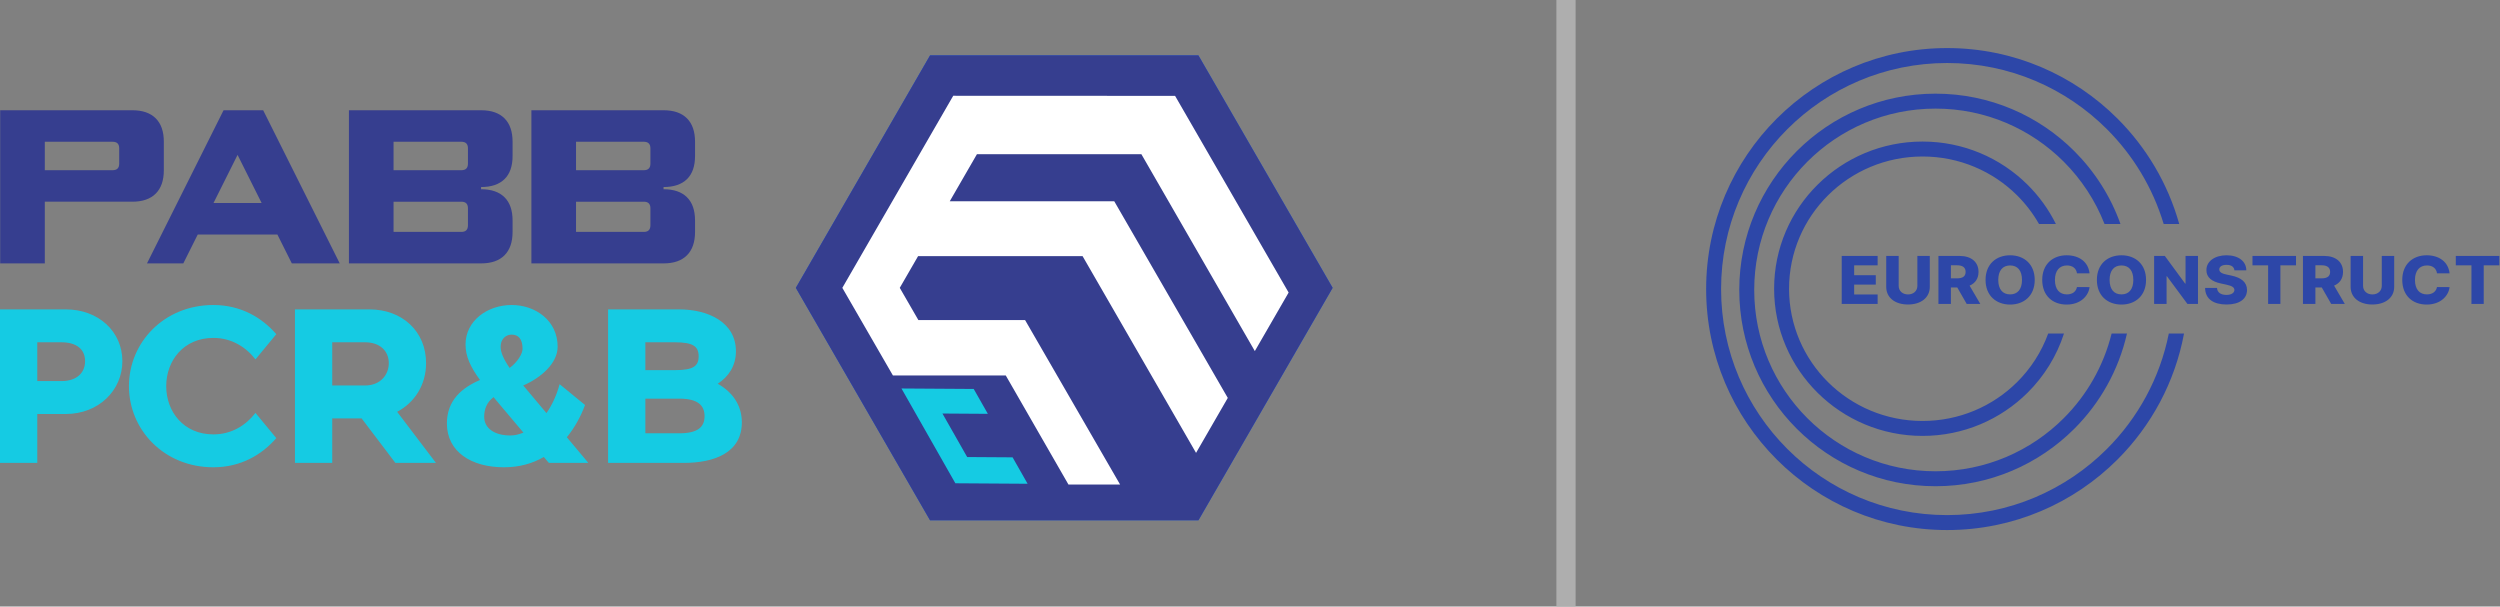<?xml version="1.0" encoding="UTF-8" standalone="no"?><!DOCTYPE svg PUBLIC "-//W3C//DTD SVG 1.1//EN" "http://www.w3.org/Graphics/SVG/1.1/DTD/svg11.dtd"><svg width="100%" height="100%" viewBox="0 0 1830 444" version="1.1" xmlns="http://www.w3.org/2000/svg" xmlns:xlink="http://www.w3.org/1999/xlink" xml:space="preserve" xmlns:serif="http://www.serif.com/" style="fill-rule:evenodd;clip-rule:evenodd;stroke-linejoin:round;stroke-miterlimit:2;"><rect x="0" y="0" width="1830" height="444" fill="#808080" stroke="none"/><g id="Warstwa-1" serif:id="Warstwa 1"><path d="M1425.3,35.182c48.713,-0 92.815,19.746 124.737,51.669c21.11,21.109 36.892,47.547 45.164,77.12l-11.392,0c-7.963,-26.546 -22.411,-50.29 -41.507,-69.385c-29.943,-29.943 -71.31,-48.464 -117.003,-48.464c-45.692,0 -87.06,18.521 -117.002,48.464c-29.943,29.942 -48.464,71.311 -48.464,117.003c-0,45.693 18.521,87.06 48.464,117.002c29.942,29.944 71.31,48.464 117.002,48.464c45.693,0 87.06,-18.52 117.003,-48.464c22.64,-22.639 38.748,-51.813 45.26,-84.446l11.143,-0c-6.653,35.661 -24.034,67.549 -48.668,92.183c-31.922,31.922 -76.024,51.668 -124.738,51.668c-48.712,-0 -92.817,-19.746 -124.738,-51.668c-31.923,-31.922 -51.669,-76.026 -51.669,-124.739c0,-48.712 19.746,-92.816 51.669,-124.738c31.921,-31.923 76.026,-51.669 124.738,-51.669Zm-77.17,187.279l26.29,-0l-0,-6.891l-17.172,-0l-0,-7.22l15.823,0l-0,-6.906l-15.823,0l-0,-7.204l17.172,-0l-0,-6.891l-26.29,-0l-0,35.112Zm55.387,-35.112l0,21.903c0,3.647 -2.782,6.271 -6.844,6.271c-4.088,-0 -6.845,-2.624 -6.845,-6.27l0,-21.904l-9.11,-0l0,22.644c0,7.849 6.37,12.904 15.955,12.904c9.516,-0 15.935,-5.055 15.935,-12.904l0,-22.644l-9.091,-0Zm15.417,35.112l9.118,-0l0,-12.018l4.675,-0l6.889,12.018l9.947,-0l-7.831,-13.369c4.149,-1.757 6.542,-5.2 6.542,-10.047c-0,-7.22 -5.289,-11.696 -13.758,-11.696l-15.582,-0l0,35.112Zm9.118,-18.706l0,-9.564l4.494,0c4.088,0 6.283,1.594 6.283,4.854c-0,3.252 -2.195,4.71 -6.283,4.71l-4.494,-0Zm61.36,1.15c-0,-11.607 -7.881,-18.038 -18.003,-18.038c-10.162,0 -17.983,6.431 -17.983,18.038c-0,11.559 7.821,18.039 17.983,18.039c10.122,-0 18.003,-6.432 18.003,-18.039Zm-9.317,0c0,6.874 -3.241,10.593 -8.686,10.593c-5.427,0 -8.684,-3.719 -8.684,-10.593c-0,-6.874 3.257,-10.593 8.684,-10.593c5.445,-0 8.686,3.719 8.686,10.593Zm49.451,-4.838c-0.926,-8.395 -7.648,-13.2 -16.758,-13.2c-10.051,0 -17.88,6.431 -17.88,18.038c-0,11.559 7.64,18.039 17.88,18.039c10.345,-0 16.074,-6.552 16.758,-12.775l-9.213,-0.056c-0.639,3.381 -3.361,5.385 -7.363,5.385c-5.375,0 -8.764,-3.614 -8.764,-10.593c0,-6.705 3.319,-10.593 8.825,-10.593c4.139,-0 6.844,2.246 7.302,5.755l9.213,0Zm41.361,4.838c-0,-11.607 -7.882,-18.038 -18.003,-18.038c-10.162,0 -17.983,6.431 -17.983,18.038c-0,11.559 7.821,18.039 17.983,18.039c10.121,-0 18.003,-6.432 18.003,-18.039Zm-9.317,-0c0,6.874 -3.241,10.593 -8.686,10.593c-5.427,0 -8.684,-3.719 -8.684,-10.593c-0,-6.874 3.257,-10.593 8.684,-10.593c5.445,-0 8.686,3.719 8.686,10.593Zm47.325,-17.556l-9.101,-0l0,20.228l-0.311,0l-14.839,-20.228l-7.847,-0l-0,35.112l9.118,-0l0,-20.261l0.242,-0l15.003,20.261l7.735,-0l-0,-35.112Zm26.661,10.521l8.72,-0c-0.07,-6.561 -5.687,-11.003 -14.442,-11.003c-8.616,0 -14.812,4.37 -14.76,10.899c-0.018,5.336 3.992,8.331 10.508,9.723l3.942,0.853c4.138,0.894 5.996,1.94 6.032,3.905c-0.036,2.148 -2.196,3.638 -5.852,3.638c-4.027,-0 -6.68,-1.748 -6.878,-5.128l-8.73,0c0.115,8.211 6.241,12.14 15.721,12.14c9.378,-0 14.934,-3.962 14.977,-10.627c-0.043,-5.61 -4.105,-9.03 -11.537,-10.561l-3.241,-0.684c-3.423,-0.684 -5.592,-1.746 -5.523,-3.839c0.018,-1.916 1.79,-3.308 5.324,-3.308c3.543,-0 5.495,1.488 5.739,3.992Zm13.232,-3.63l11.449,-0l0,28.221l8.988,-0l0,-28.221l11.433,-0l0,-6.891l-31.87,-0l-0,6.891Zm36.944,28.221l9.117,-0l0,-12.018l4.676,-0l6.887,12.018l9.948,-0l-7.83,-13.369c4.148,-1.757 6.542,-5.2 6.542,-10.047c0,-7.22 -5.289,-11.696 -13.757,-11.696l-15.583,-0l0,35.112Zm9.117,-18.706l0,-9.564l4.494,0c4.087,0 6.283,1.594 6.283,4.854c-0,3.252 -2.196,4.71 -6.283,4.71l-4.494,-0Zm48.586,-16.406l0,21.903c0,3.647 -2.782,6.271 -6.844,6.271c-4.088,-0 -6.845,-2.624 -6.845,-6.271l0,-21.903l-9.108,-0l-0,22.644c-0,7.849 6.369,12.904 15.953,12.904c9.516,-0 15.936,-5.055 15.936,-12.904l0,-22.644l-9.092,-0Zm49.631,12.718c-0.925,-8.395 -7.648,-13.2 -16.756,-13.2c-10.051,0 -17.881,6.431 -17.881,18.038c0,11.559 7.639,18.039 17.881,18.039c10.345,-0 16.075,-6.552 16.756,-12.775l-9.211,-0.056c-0.639,3.381 -3.362,5.385 -7.363,5.385c-5.375,0 -8.764,-3.614 -8.764,-10.593c0,-6.705 3.319,-10.593 8.824,-10.593c4.14,-0 6.844,2.246 7.303,5.755l9.211,0Zm4.556,-5.827l11.451,-0l-0,28.221l8.987,-0l-0,-28.221l11.434,-0l-0,-6.891l-31.872,-0l-0,6.891Zm-390.333,-90.616c29.979,0 57.14,12.059 76.812,31.556c8.429,8.352 15.48,18.072 20.787,28.791l-12.362,0c-4.392,-7.741 -9.826,-14.822 -16.117,-21.056c-17.674,-17.516 -42.112,-28.35 -69.12,-28.35c-27.008,-0 -51.446,10.834 -69.12,28.35c-17.67,17.511 -28.599,41.709 -28.599,68.442c0,26.732 10.929,50.932 28.599,68.443c17.674,17.515 42.112,28.35 69.12,28.35c27.008,-0 51.445,-10.835 69.12,-28.35c10.062,-9.973 17.937,-22.113 22.853,-35.655l11.555,-0c-5.336,16.561 -14.602,31.386 -26.716,43.391c-19.673,19.495 -46.833,31.553 -76.812,31.553c-29.981,0 -57.14,-12.059 -76.811,-31.553c-19.677,-19.501 -31.848,-46.435 -31.848,-76.179c-0,-29.744 12.171,-56.679 31.848,-76.177c19.671,-19.497 46.831,-31.556 76.811,-31.556Zm9.512,-35.056c39.676,-0 75.595,16.082 101.596,42.082c14.902,14.901 26.543,33.063 33.769,53.321l-11.68,0c-6.732,-17.239 -16.965,-32.726 -29.825,-45.586c-24.02,-24.02 -57.205,-38.878 -93.86,-38.878c-36.653,0 -69.84,14.858 -93.858,38.878c-24.02,24.021 -38.879,57.206 -38.879,93.859c0,36.656 14.859,69.84 38.879,93.86c24.018,24.021 57.204,38.878 93.858,38.878c36.655,0 69.841,-14.857 93.86,-38.878c16.814,-16.813 29.137,-38.119 35.019,-61.959l11.244,-0c-6.092,26.868 -19.712,50.879 -38.527,69.695c-25.999,26.001 -61.92,42.083 -101.596,42.083c-39.674,-0 -75.594,-16.082 -101.595,-42.083c-25.999,-26 -42.081,-61.92 -42.081,-101.596c-0,-39.673 16.082,-75.594 42.081,-101.594c26.001,-26 61.921,-42.082 101.595,-42.082" style="fill:#2d47a8;fill-rule:nonzero;"/><rect x="1139.28" y="0" width="14.062" height="443.751" style="fill:#aeaeae;"/><path d="M975.475,210.709l-49.114,85.069l-49.114,85.069l-196.457,-0l-49.114,-85.07l-49.115,-85.068l49.115,-85.069l49.114,-85.069l196.457,-0l49.114,85.069l49.114,85.069Z" style="fill:#1a5ce0;"/><path d="M835.497,112.888l83.035,144.112l24.743,-42.855l-83.121,-143.97l-162.393,-0.07l-67.762,117.369l-13.417,23.237l37.036,64.144l82.614,0.001l45.876,79.82l37.797,0.002l-69.545,-120.387l-78.113,-0.001l-13.615,-23.579l13.418,-23.237l120.385,0l83.077,144.04l23.23,-40.236l-83.119,-143.97l-120.385,0l19.872,-34.421l120.387,0Z" style="fill:#fff;"/><path d="M707.973,334.552l33.243,0.221l10.993,19.34l-52.883,-0.354l-39.451,-69.391l52.884,0.352l10.35,18.201l-33.245,-0.221l18.109,31.852Z" style="fill:#fff;"/><path d="M0.135,192.809l-0,-112.105l96.73,-0c7.474,-0 13.185,1.976 17.136,5.925c3.951,3.951 5.926,9.663 5.926,17.137l-0,20.819c-0,7.474 -1.975,13.186 -5.926,17.137c-3.951,3.949 -9.662,5.924 -17.136,5.924l-64.06,0l0,45.163l-32.67,0Zm32.67,-68.224l49.647,-0c3.203,-0 4.804,-1.601 4.804,-4.805l0,-11.21c0,-3.202 -1.601,-4.804 -4.804,-4.804l-49.647,-0l0,20.819Zm74.79,68.224l56.053,-112.105l28.987,-0l56.053,112.105l-35.074,0l-10.569,-21.139l-58.295,0l-10.57,21.139l-26.585,0Zm48.686,-44.201l35.234,-0l-17.618,-35.234l-17.616,35.234Zm218.926,-34.433c-0,7.474 -1.975,13.132 -5.926,16.976c-3.951,3.844 -9.663,5.766 -17.136,5.766l-0,1.602c7.473,-0 13.185,1.947 17.136,5.845c3.951,3.896 5.926,9.582 5.926,17.056l-0,8.327c-0,7.474 -1.975,13.186 -5.926,17.137c-3.951,3.951 -9.663,5.925 -17.136,5.925l-96.73,0l-0,-112.105l96.73,-0c7.473,-0 13.185,1.976 17.136,5.925c3.951,3.951 5.926,9.663 5.926,17.137l-0,10.409Zm-87.122,10.41l49.647,-0c3.203,-0 4.804,-1.601 4.804,-4.805l0,-11.21c0,-3.203 -1.601,-4.804 -4.804,-4.804l-49.647,-0l0,20.819Zm0,45.162l49.647,0c3.203,0 4.804,-1.6 4.804,-4.804l0,-12.492c0,-3.203 -1.601,-4.805 -4.804,-4.805l-49.647,0l0,22.101Zm220.687,-55.572c-0,7.474 -1.975,13.132 -5.926,16.976c-3.951,3.844 -9.663,5.766 -17.136,5.766l-0,1.602c7.473,-0 13.185,1.947 17.136,5.845c3.951,3.896 5.926,9.582 5.926,17.056l-0,8.327c-0,7.474 -1.975,13.186 -5.926,17.137c-3.951,3.951 -9.663,5.925 -17.136,5.925l-96.73,0l-0,-112.105l96.73,-0c7.473,-0 13.185,1.976 17.136,5.925c3.951,3.951 5.926,9.663 5.926,17.137l-0,10.409Zm-87.122,10.41l49.647,-0c3.203,-0 4.804,-1.601 4.804,-4.805l0,-11.21c0,-3.203 -1.601,-4.804 -4.804,-4.804l-49.647,-0l0,20.819Zm0,45.162l49.647,0c3.203,0 4.804,-1.6 4.804,-4.804l0,-12.492c0,-3.203 -1.601,-4.805 -4.804,-4.805l-49.647,0l0,22.101Z" style="fill:#363e8f;fill-rule:nonzero;"/><path d="M27.288,303.043l20.867,-0c23.917,-0 41.414,-17.176 41.414,-38.685c-0,-21.67 -17.497,-37.881 -41.414,-37.881l-48.155,-0l0,112.361l27.288,0l0,-35.796Zm0,-52.489l17.657,0c10.915,0 17.336,4.976 17.336,13.805c-0,8.829 -6.421,14.607 -17.336,14.607l-17.657,-0l0,-28.412Zm94.385,32.104c-0,-18.62 12.681,-35.314 34.511,-35.314c13.323,-0 23.916,6.742 30.819,15.731l15.249,-18.459c-10.433,-12.039 -25.842,-21.35 -46.068,-21.35c-36.116,-0 -61.8,27.449 -61.8,59.392c0,31.943 25.684,59.392 61.8,59.392c20.226,-0 35.635,-9.31 46.068,-21.349l-15.249,-18.459c-6.903,8.988 -17.335,15.729 -30.819,15.729c-21.83,0 -34.512,-16.693 -34.512,-35.313Zm121.512,-32.104l24.077,0c10.916,0 17.336,6.421 17.336,15.249c0,8.829 -6.42,16.374 -17.336,16.374l-24.077,0l0,-31.623Zm21.509,55.7l24.719,32.585l29.697,0l-28.412,-37.401c12.842,-6.741 21.188,-19.743 21.188,-35.635c0,-23.275 -17.496,-39.325 -41.413,-39.325l-54.576,-0l0,112.361l27.288,0l0,-32.585l21.509,-0Zm101.769,-52.49c-0,-5.456 3.692,-8.827 8.025,-8.827c5.137,-0 8.026,3.371 8.026,10.433c-0,3.371 -3.371,9.471 -9.47,13.965c-4.655,-6.742 -6.581,-11.557 -6.581,-15.571Zm16.693,62.924c-3.21,1.283 -6.42,2.087 -9.47,2.087c-12.36,-0 -19.262,-5.779 -19.262,-13.644c-0,-5.458 1.766,-10.595 6.902,-14.446c0.322,0.48 0.802,0.962 1.123,1.444l20.707,24.559Zm26.485,-35.475c-2.246,8.347 -5.617,15.41 -9.63,21.189l-15.089,-17.979c-0.642,-0.802 -1.283,-1.444 -1.926,-2.246c12.681,-5.458 25.201,-16.052 25.201,-28.413c0,-19.1 -16.212,-30.498 -33.708,-30.498c-17.496,-0 -33.709,11.398 -33.709,28.893c-0,8.829 3.692,16.534 10.594,26.005c-12.842,5.457 -24.238,14.607 -24.238,31.782c-0,20.707 17.818,32.104 41.734,32.104c11.237,-0 20.868,-2.729 29.214,-7.544l3.692,4.333l28.894,0l-15.731,-18.781c5.618,-6.902 10.112,-14.927 13.323,-23.595l-18.621,-15.25Zm62.763,-30.659l21.67,0c13.323,0 17.336,3.05 17.336,10.274c0,7.223 -4.013,10.112 -17.336,10.112l-21.67,0l0,-20.386Zm28.092,88.285c22.31,0 42.536,-7.384 42.536,-29.695c-0,-13.003 -7.383,-22.473 -17.656,-28.252c7.865,-5.136 13.322,-13.001 13.322,-23.756c0,-21.51 -20.707,-30.658 -41.414,-30.658l-52.168,-0l0,112.361l55.38,0Zm-3.212,-47.031c13.324,-0 18.46,4.815 18.46,12.841c-0,8.025 -5.136,12.521 -18.46,12.521l-24.88,-0l0,-25.362l24.88,-0Z" style="fill:#15cbe3;fill-rule:nonzero;"/><path d="M975.476,210.708l-49.114,85.069l-49.115,85.068l-196.456,0l-49.115,-85.068l-49.114,-85.069l49.114,-85.068l49.115,-85.069l196.456,-0l49.115,85.069l49.114,85.068Z" style="fill:#363e8f;"/><path d="M835.497,112.886l83.035,144.113l24.743,-42.856l-83.12,-143.969l-162.394,-0.071l-67.761,117.37l-13.416,23.237l37.036,64.143l82.613,0.002l45.875,79.82l37.798,0.002l-69.546,-120.386l-78.112,-0.003l-13.615,-23.578l13.417,-23.237l120.386,-0l83.077,144.04l23.229,-40.236l-83.117,-143.97l-120.387,0l19.873,-34.421l120.386,0Z" style="fill:#fff;"/><path d="M707.974,334.552l33.244,0.221l10.992,19.338l-52.884,-0.353l-39.45,-69.39l52.884,0.351l10.35,18.202l-33.245,-0.222l18.109,31.853Z" style="fill:#15cbe3;"/></g></svg>